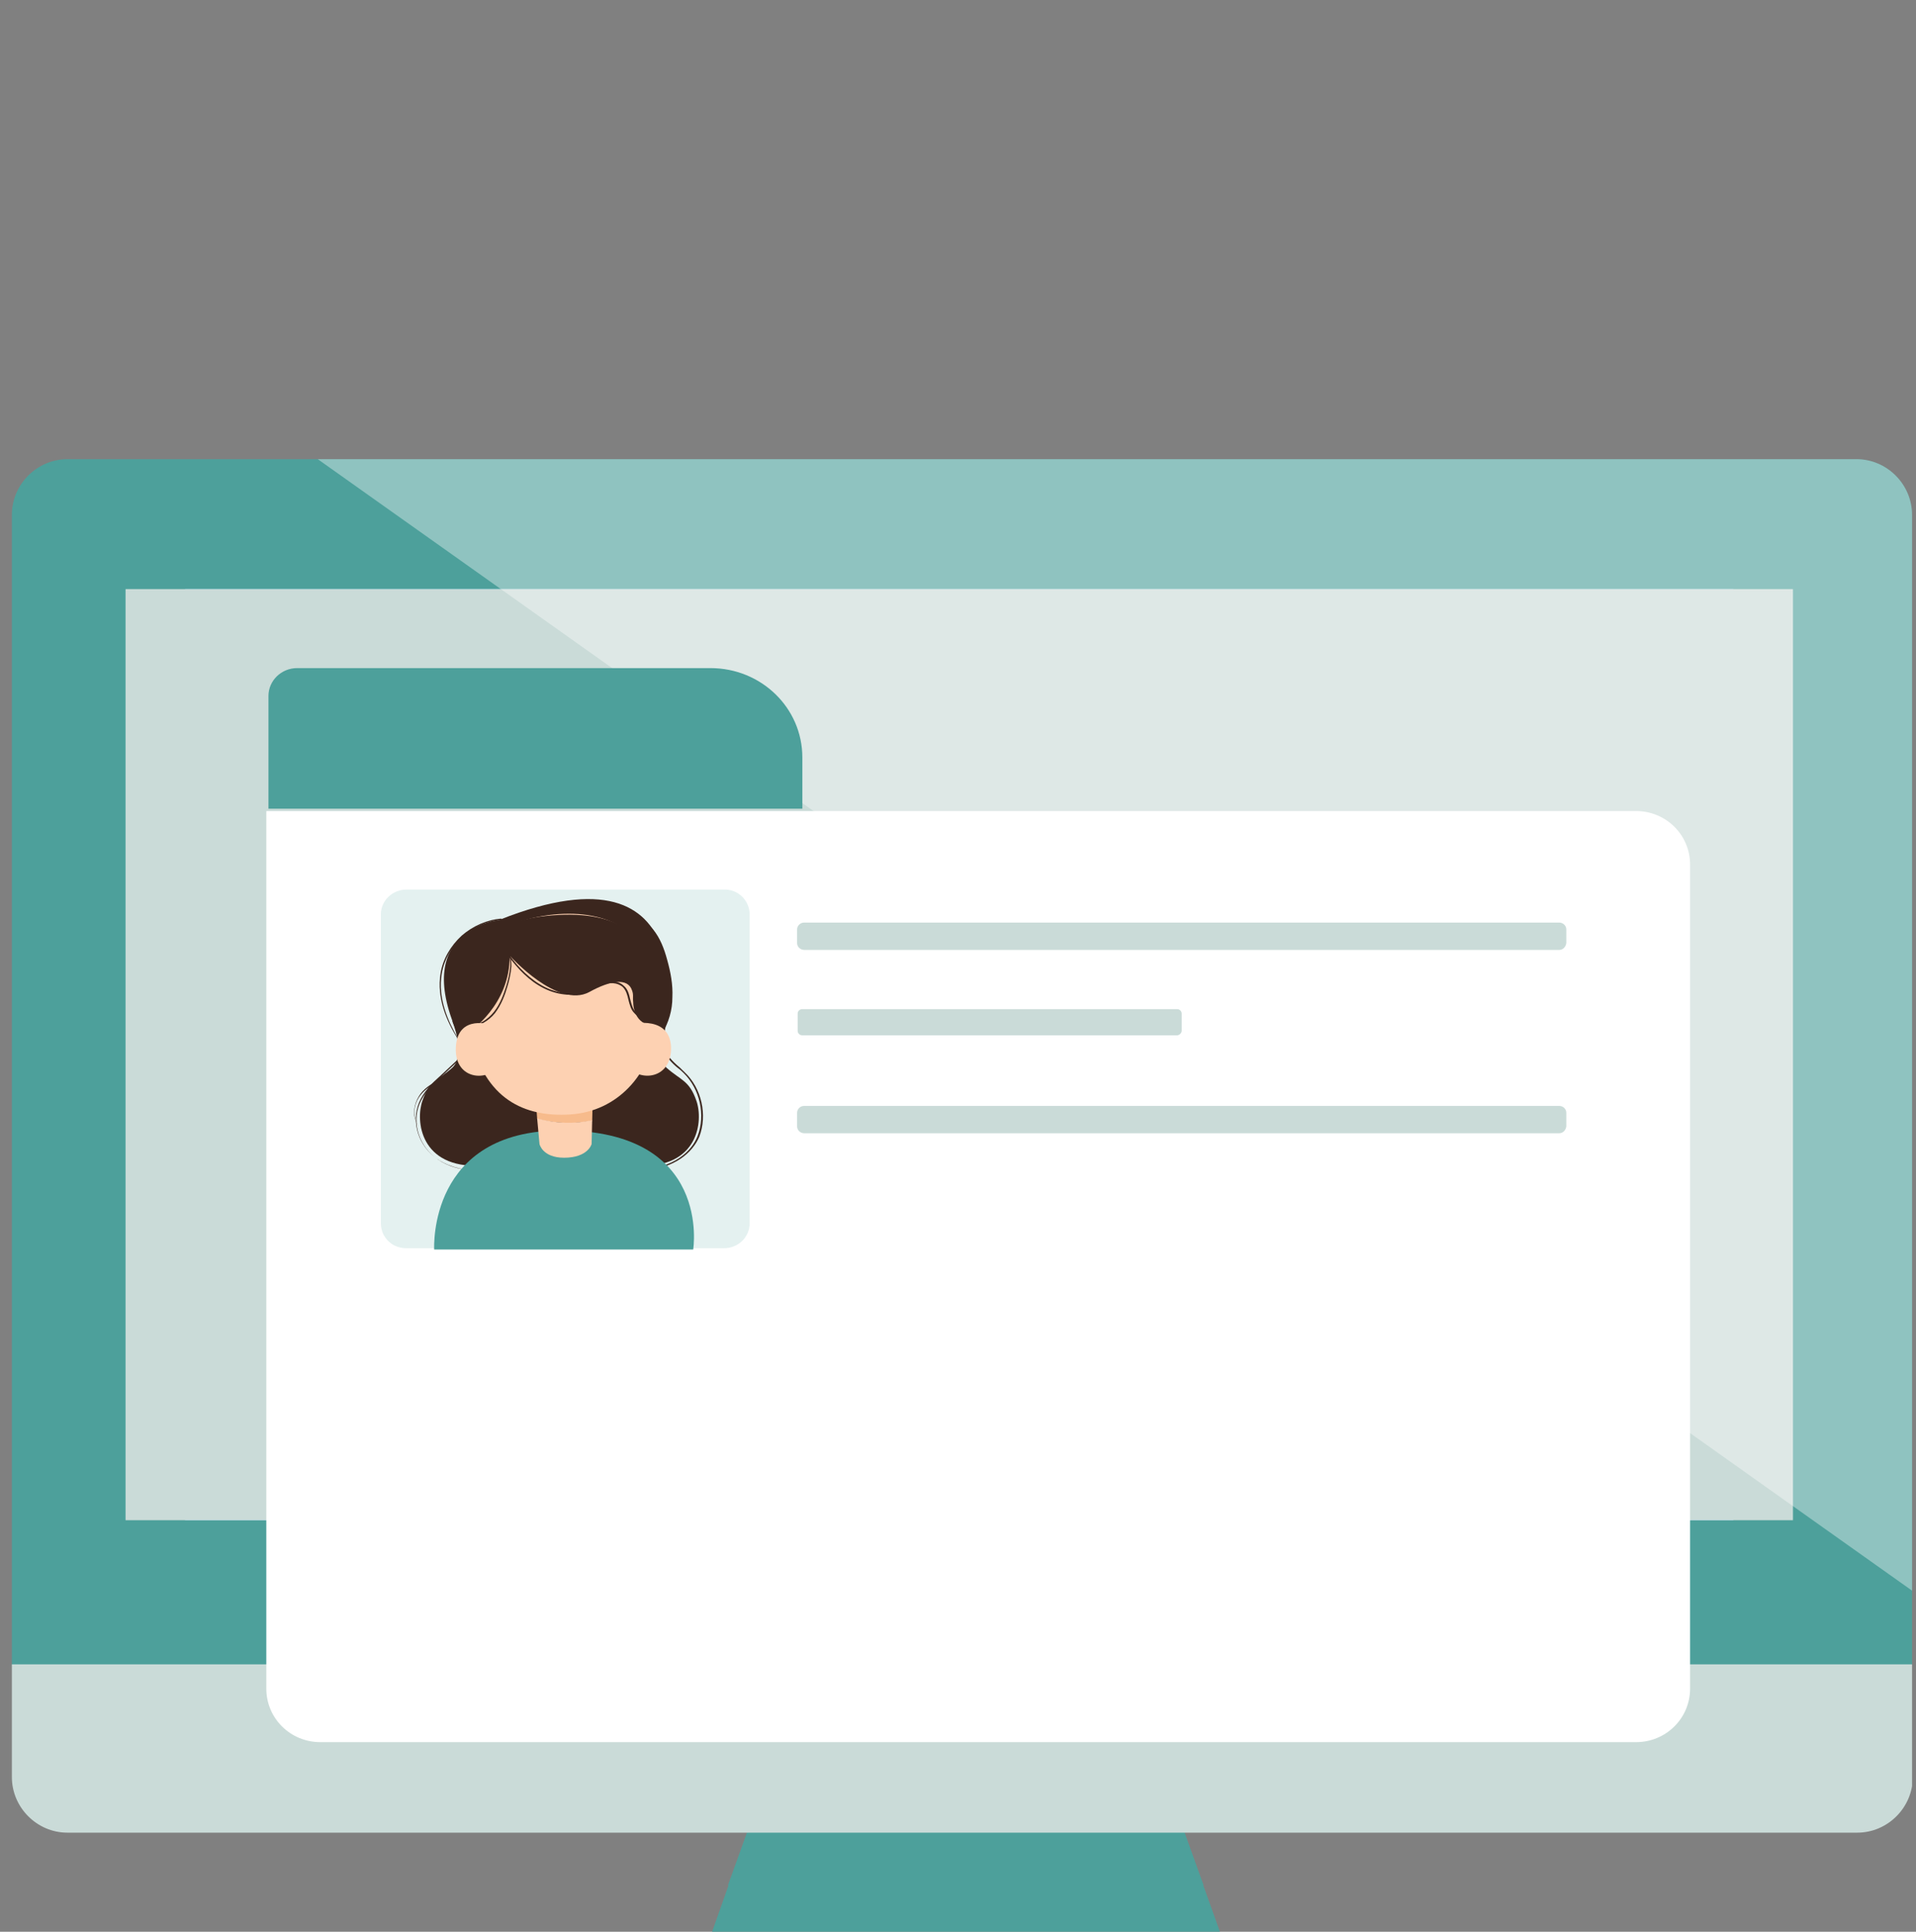 <svg width="121" height="122" viewBox="0 0 121 122" fill="none" xmlns="http://www.w3.org/2000/svg">
<rect x="0" y="0" width="121" height="122" fill="#808080" stroke="none"/>
<g clip-path="url(#clip0_3571_24785)">
<g clip-path="url(#clip1_3571_24785)">
<path d="M78.844 127.049H43.185L47.798 114.011H74.182L78.844 127.049Z" fill="#4DA09B"/>
<path d="M74.182 114.011H47.798L45.972 119.063H76.008L74.182 114.011Z" fill="#4DA09B"/>
<path d="M120.75 32.512C120.75 30.588 119.164 29 117.242 29H4.258C2.336 29 0.75 30.588 0.75 32.512V105.159H120.75V32.512Z" fill="#4DA09B"/>
<path d="M0.75 105.159V112.231C0.75 114.155 2.336 115.743 4.258 115.743H117.29C119.212 115.743 120.798 114.155 120.798 112.231V105.111H0.75V105.159Z" fill="#CADBD8"/>
<path d="M109.468 37.205H11.69V96.009H109.468V37.205Z" fill="#96D6F7"/>
<path d="M113.229 37.205H7.929V96.009H113.229V37.205Z" fill="#CADBD8"/>
<path opacity="0.37" d="M120.75 32.512C120.75 30.588 119.164 29 117.242 29H20.069L120.798 100.492V32.512H120.75Z" fill="white"/>
<path d="M103.323 110.026H20.228C18.338 110.026 16.818 108.519 16.818 106.644V51.222H103.323C105.213 51.222 106.733 52.729 106.733 54.603V106.644C106.733 108.519 105.213 110.026 103.323 110.026Z" fill="white"/>
<g opacity="0.15">
<path d="M47.343 57.763V77.251C47.343 78.15 46.603 78.834 45.716 78.834H25.679C25.309 78.834 24.976 78.726 24.718 78.546C24.311 78.258 24.052 77.791 24.052 77.251V57.763C24.052 56.864 24.791 56.181 25.679 56.181H45.716C46.603 56.145 47.343 56.864 47.343 57.763Z" fill="#4DA09B"/>
</g>
<path d="M98.472 71.57H50.782C50.56 71.57 50.338 71.391 50.338 71.139V70.276C50.338 70.06 50.523 69.844 50.782 69.844H98.472C98.694 69.844 98.916 70.024 98.916 70.276V71.139C98.879 71.391 98.694 71.57 98.472 71.57Z" fill="#CADBD8"/>
<path d="M98.472 59.992H50.782C50.56 59.992 50.338 59.812 50.338 59.561V58.698C50.338 58.482 50.523 58.266 50.782 58.266H98.472C98.694 58.266 98.916 58.446 98.916 58.698V59.561C98.879 59.812 98.694 59.992 98.472 59.992Z" fill="#CADBD8"/>
<path d="M74.331 65.386H50.67C50.485 65.386 50.374 65.242 50.374 65.098V64.019C50.374 63.84 50.522 63.732 50.67 63.732H74.331C74.516 63.732 74.627 63.876 74.627 64.019V65.098C74.627 65.242 74.479 65.386 74.331 65.386Z" fill="#CADBD8"/>
<path d="M50.67 51.075H16.954V43.956C16.954 42.985 17.767 42.194 18.765 42.194H44.866C48.082 42.194 50.67 44.711 50.67 47.839V51.075Z" fill="#4DA09B"/>
<path d="M31.927 58.123C33.184 57.367 34.736 57.295 36.215 57.26C37.139 57.224 38.026 57.224 38.914 57.403C39.801 57.583 40.651 58.015 41.243 58.698C41.687 59.237 41.945 59.92 42.13 60.603C42.352 61.395 42.5 62.186 42.463 62.977C42.463 63.768 42.241 64.595 41.797 65.278" fill="#3B261E"/>
<path d="M30.041 73.907C29.117 73.907 28.156 73.62 27.453 73.08C26.307 72.181 25.938 70.635 26.566 69.413C26.899 68.766 27.453 68.262 28.008 67.759L29.043 66.788L29.08 66.86L28.045 67.831C27.49 68.334 26.936 68.838 26.603 69.485C25.974 70.671 26.344 72.181 27.453 73.08C28.562 73.979 30.374 74.159 31.705 73.548L31.742 73.62C31.261 73.799 30.67 73.907 30.041 73.907Z" fill="#3B261E"/>
<path d="M27.453 71.57C27.01 71.57 26.529 71.319 26.308 70.887C26.049 70.42 26.123 69.772 26.455 69.233C26.714 68.802 27.195 68.442 27.786 68.19C27.897 68.154 28.008 68.083 28.119 68.047C28.304 67.975 28.526 67.903 28.71 67.795C28.932 67.651 29.265 67.435 29.376 67.076C29.561 66.572 29.191 66.033 28.895 65.566L28.858 65.53C28.23 64.523 27.564 63.049 27.823 61.467C27.971 60.568 28.452 59.741 29.154 59.093C29.857 58.482 30.744 58.087 31.668 58.015V58.087C30.744 58.158 29.857 58.554 29.191 59.165C28.526 59.777 28.045 60.604 27.897 61.502C27.638 63.049 28.304 64.523 28.895 65.53L28.932 65.566C29.228 66.069 29.598 66.608 29.413 67.148C29.302 67.507 28.969 67.759 28.71 67.903C28.526 68.011 28.304 68.083 28.082 68.154C27.971 68.19 27.86 68.226 27.749 68.298C27.158 68.55 26.714 68.91 26.455 69.305C26.123 69.808 26.086 70.42 26.308 70.887C26.566 71.391 27.195 71.678 27.712 71.499L27.749 71.57C27.712 71.57 27.601 71.57 27.453 71.57Z" fill="#3B261E"/>
<path d="M28.562 64.487C28.562 64.487 29.45 66.608 28.562 67.435C27.675 68.226 27.121 68.226 26.677 69.521C26.233 70.779 26.529 73.8 30.374 73.62C34.219 73.44 35.845 73.62 35.845 73.62V64.487H28.562Z" fill="#3B261E"/>
<path d="M40.541 73.907V73.836C42.537 73.764 43.683 72.721 44.053 71.75C44.571 70.42 44.201 68.766 43.166 67.759C43.055 67.651 42.944 67.543 42.833 67.471C42.611 67.291 42.426 67.112 42.242 66.896C41.909 66.5 41.724 65.925 41.687 65.278C41.65 64.703 41.724 64.127 41.798 63.588H41.872C41.798 64.127 41.724 64.703 41.761 65.278C41.798 65.889 41.983 66.428 42.316 66.824C42.5 67.04 42.685 67.22 42.907 67.399C43.018 67.507 43.129 67.615 43.24 67.723C44.312 68.73 44.682 70.42 44.164 71.786C43.757 72.757 42.611 73.836 40.541 73.907Z" fill="#3B261E"/>
<path d="M42.094 64.487C42.094 64.487 41.206 66.608 42.094 67.435C42.981 68.226 43.535 68.226 43.979 69.521C44.423 70.779 44.127 73.8 40.282 73.62C36.437 73.44 34.81 73.62 34.81 73.62V64.487H42.094Z" fill="#3B261E"/>
<path d="M31.557 58.087C31.557 58.087 25.938 58.59 28.895 65.278H41.946C41.946 65.278 44.866 52.801 31.557 58.087Z" fill="#3B261E"/>
<path d="M27.419 78.915C27.419 78.78 27.052 71.393 35.452 71.393C44.988 71.393 43.777 78.915 43.777 78.915H27.419Z" fill="#4DA09B"/>
<path d="M33.849 69.593L33.923 70.671C35.069 70.959 36.289 70.995 37.398 70.779L37.435 69.269L33.849 69.593Z" fill="#F7BB8C"/>
<path d="M33.923 70.635L34.071 72.254C34.071 72.254 34.256 73.117 35.624 73.117C37.139 73.117 37.361 72.254 37.361 72.254L37.398 70.743C36.289 70.995 35.106 70.959 33.923 70.635Z" fill="#FDD1B2"/>
<path d="M41.021 60.819C41.021 60.819 41.613 62.653 41.317 65.314C41.021 67.759 39.062 70.204 35.993 70.384C33.11 70.564 30.596 69.413 29.709 65.458C28.821 61.502 30.226 58.626 33.96 57.907C37.657 57.188 40.356 58.482 41.021 60.819Z" fill="#FDD1B2"/>
<path d="M29.635 65.17C29.635 65.17 32.223 63.48 32.186 60.352C32.186 60.352 35.217 63.732 37.214 62.653C38.581 61.898 39.654 61.754 39.912 62.545C40.023 62.833 39.949 62.977 39.986 63.264C39.986 63.768 40.208 64.81 41.428 64.774C41.428 64.774 43.498 56.612 33.997 57.907C27.306 58.95 29.635 65.17 29.635 65.17Z" fill="#3B261E"/>
<path d="M29.671 64.882V64.81C30.226 64.739 30.78 64.415 31.187 63.911C31.594 63.408 31.816 62.761 31.963 62.293C32.074 61.934 32.185 61.502 32.222 61.035C32.259 60.568 32.148 60.136 31.963 59.776L32.037 59.74C32.222 60.1 32.296 60.568 32.296 61.035C32.259 61.502 32.148 61.97 32.037 62.329C31.89 62.833 31.668 63.444 31.261 63.983C30.854 64.487 30.263 64.81 29.671 64.882Z" fill="#3B261E"/>
<path d="M39.383 67.04L39.531 64.739C39.531 64.739 42.266 63.947 42.377 66.105C42.451 68.298 40.122 68.406 39.383 67.04Z" fill="#FDD1B2"/>
<path d="M31.746 67.04L31.08 64.739C31.08 64.739 28.899 63.984 28.788 66.141C28.677 68.298 31.006 68.406 31.746 67.04Z" fill="#FDD1B2"/>
<path d="M40.947 64.343C40.577 64.343 40.245 64.199 40.06 63.983C39.838 63.768 39.764 63.444 39.69 63.157C39.616 62.833 39.542 62.545 39.321 62.33C38.988 62.042 38.47 62.042 38.1 62.186C37.879 62.258 37.657 62.365 37.472 62.437C37.287 62.545 37.065 62.617 36.88 62.689C35.993 62.977 34.921 62.797 33.997 62.222C33.109 61.682 32.444 60.855 31.927 60.136L32.001 60.1C32.518 60.819 33.184 61.61 34.071 62.15C34.995 62.725 36.03 62.869 36.88 62.581C37.102 62.509 37.287 62.401 37.472 62.33C37.694 62.222 37.879 62.15 38.1 62.078C38.618 61.898 39.099 61.97 39.394 62.258C39.653 62.473 39.727 62.797 39.801 63.121C39.875 63.408 39.949 63.696 40.134 63.912C40.356 64.163 40.762 64.271 41.206 64.235C41.391 64.199 41.613 64.163 41.871 64.055L41.908 64.127C41.65 64.235 41.428 64.307 41.243 64.343C41.095 64.343 41.021 64.343 40.947 64.343Z" fill="#3B261E"/>
</g>
</g>
<defs>
<clipPath id="clip0_3571_24785">
<rect width="120" height="122" fill="white" transform="translate(0.75)"/>
</clipPath>
<clipPath id="clip1_3571_24785">
<rect width="120" height="99.829" fill="white" transform="translate(0.75 29)"/>
</clipPath>
</defs>
</svg>
